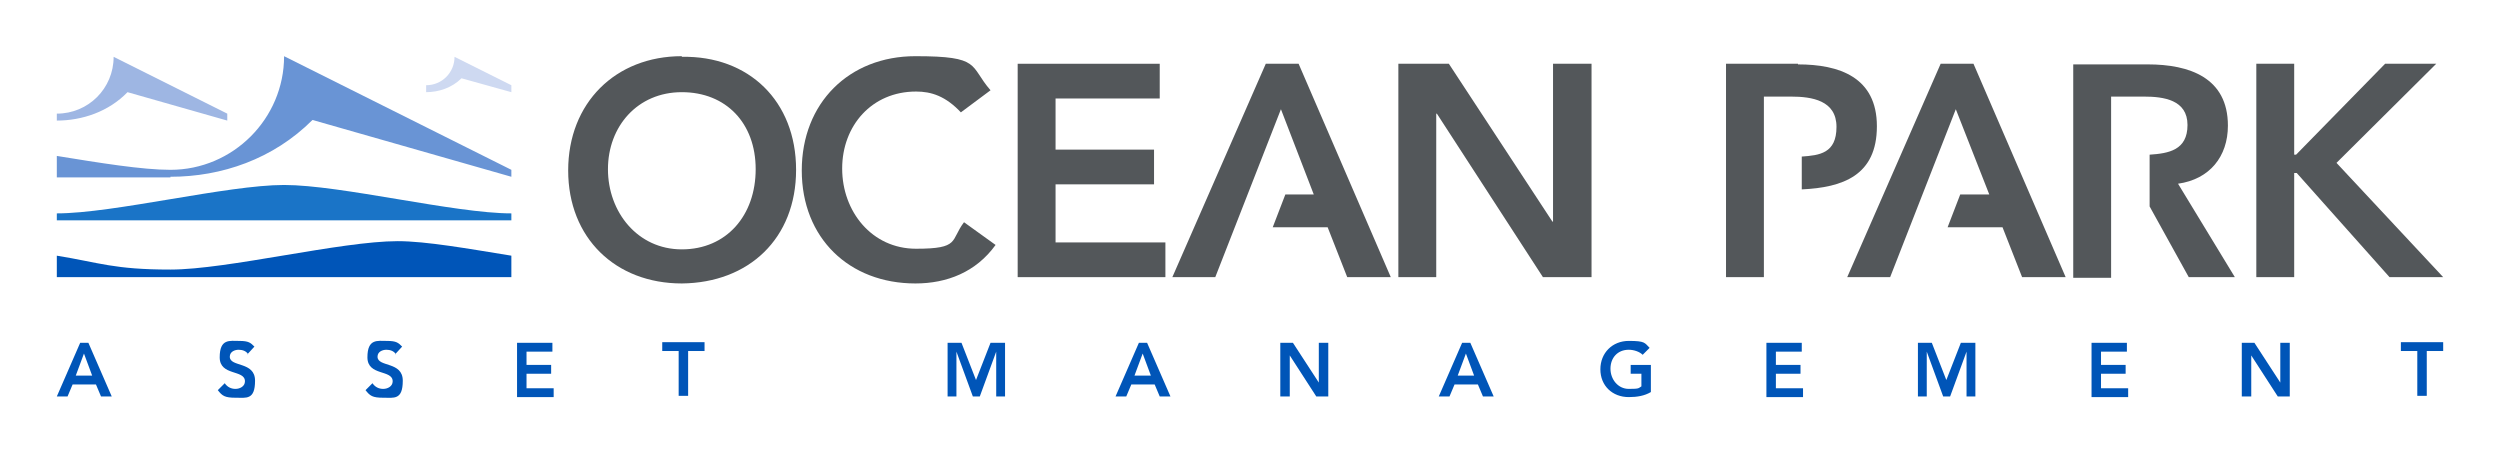 <?xml version="1.0" encoding="UTF-8"?>
<svg xmlns="http://www.w3.org/2000/svg" version="1.1" viewBox="0 0 396 72">
  <!-- Generator: Adobe Illustrator 28.6.0, SVG Export Plug-In . SVG Version: 1.2.0 Build 709)  -->
  <g>
    <g id="logo">
      <g>
        <g>
          <g>
            <path d="M150,54.3h2.3l2.3,5.9,2.3-5.9h2.3v8.5h-1.4v-7.1h0l-2.6,7.1h-1.1l-2.6-7.1h0v7.1h-1.4v-8.5Z" fill="#0055b8"/>
            <path d="M180.4,54.3h1.3l3.7,8.5h-1.7l-.8-1.9h-3.7l-.8,1.9h-1.7l3.7-8.5ZM182.3,59.5l-1.3-3.5-1.3,3.5h2.6Z" fill="#0055b8"/>
            <path d="M202.8,54.3h2l4.1,6.3h0v-6.3h1.5v8.5h-1.9l-4.2-6.5h0v6.5h-1.5v-8.5Z" fill="#0055b8"/>
            <path d="M231.6,54.3h1.3l3.7,8.5h-1.7l-.8-1.9h-3.7l-.8,1.9h-1.7l3.7-8.5ZM233.5,59.5l-1.3-3.5-1.3,3.5h2.6Z" fill="#0055b8"/>
            <path d="M261.5,62.1c-1,.6-2.2.8-3.5.8-2.6,0-4.5-1.8-4.5-4.4s1.9-4.5,4.5-4.5,2.5.3,3.3,1.1l-1.1,1.1c-.5-.5-1.4-.8-2.2-.8-1.8,0-2.9,1.3-2.9,3s1.2,3.2,2.9,3.2,1.5-.1,2-.4v-2h-1.7v-1.4h3.2v4.3Z" fill="#0055b8"/>
            <path d="M279.8,54.3h5.6v1.4h-4.1v2.1h3.9v1.4h-3.9v2.3h4.3v1.4h-5.8v-8.5Z" fill="#0055b8"/>
            <path d="M303.7,54.3h2.3l2.3,5.9,2.3-5.9h2.3v8.5h-1.4v-7.1h0l-2.6,7.1h-1.1l-2.6-7.1h0v7.1h-1.4v-8.5Z" fill="#0055b8"/>
            <path d="M331.3,54.3h5.6v1.4h-4.1v2.1h3.9v1.4h-3.9v2.3h4.3v1.4h-5.8v-8.5Z" fill="#0055b8"/>
            <path d="M355.1,54.3h2l4.1,6.3h0v-6.3h1.5v8.5h-1.9l-4.2-6.5h0v6.5h-1.5v-8.5Z" fill="#0055b8"/>
            <path d="M382.9,55.6h-2.6v-1.4h6.7v1.4h-2.6v7.1h-1.5v-7.1Z" fill="#0055b8"/>
          </g>
          <g>
            <path d="M12.7,54.3h1.3l3.7,8.5h-1.7l-.8-1.9h-3.7l-.8,1.9h-1.7l3.7-8.5ZM14.6,59.5l-1.3-3.5-1.3,3.5h2.6Z" fill="#0055b8"/>
            <path d="M39.3,56.1c-.3-.5-.9-.7-1.5-.7s-1.4.3-1.4,1.1c0,1.7,4,.7,4,3.8s-1.4,2.7-3.1,2.7-2.1-.3-2.8-1.2l1.1-1.1c.4.6,1,.9,1.7.9s1.5-.4,1.5-1.2c0-1.9-4-.8-4-3.8s1.6-2.6,3.1-2.6,1.8.3,2.4.9l-1.1,1.2Z" fill="#0055b8"/>
            <path d="M62.7,56.1c-.3-.5-.9-.7-1.5-.7s-1.4.3-1.4,1.1c0,1.7,4,.7,4,3.8s-1.4,2.7-3.1,2.7-2.1-.3-2.8-1.2l1.1-1.1c.4.6,1,.9,1.7.9s1.5-.4,1.5-1.2c0-1.9-4-.8-4-3.8s1.6-2.6,3.1-2.6,1.8.3,2.4.9l-1.1,1.2Z" fill="#0055b8"/>
            <path d="M81.9,54.3h5.6v1.4h-4.1v2.1h3.9v1.4h-3.9v2.3h4.3v1.4h-5.8v-8.5Z" fill="#0055b8"/>
            <path d="M107.5,55.6h-2.6v-1.4h6.7v1.4h-2.6v7.1h-1.5v-7.1Z" fill="#0055b8"/>
          </g>
        </g>
        <g>
          <g>
            <polygon points="357.4 10.1 363.4 10.1 363.4 24.5 363.7 24.5 377.8 10.1 385.9 10.1 370.1 25.8 387 43.9 378.5 43.9 363.8 27.4 363.4 27.4 363.4 43.9 357.4 43.9 357.4 10.1" fill="#53575a"/>
            <path d="M354,43.9l-9-14.8c5-.7,7.9-4.3,7.9-9.2,0-7.6-6.1-9.7-12.7-9.7h-11.8v33.8h6V15.3h5.2c3.1,0,6.9.5,6.9,4.5s-3,4.5-6,4.7v8.2l6.2,11.2h7.3Z" fill="#53575a"/>
            <polygon points="312.6 10.1 307.4 10.1 292.6 43.9 299.4 43.9 309.8 17.3 315.1 30.8 310.5 30.8 308.5 36 317.2 36 320.3 43.9 327.2 43.9 312.6 10.1" fill="#53575a"/>
            <path d="M284.8,10.1h-11.4v33.8h6V15.3h4.3c3.3,0,7.2.6,7.2,4.8s-2.7,4.5-5.5,4.7v5.2c6.5-.3,11.9-2.2,11.9-10s-6-9.8-12.5-9.8Z" fill="#53575a"/>
          </g>
          <g>
            <polygon points="221.5 10.1 229.5 10.1 245.9 35.1 246 35.1 246 10.1 252.1 10.1 252.1 43.9 244.4 43.9 227.6 18 227.5 18 227.5 43.9 221.5 43.9 221.5 10.1" fill="#53575a"/>
            <polygon points="205.7 10.1 200.5 10.1 185.7 43.9 192.5 43.9 202.9 17.3 208.1 30.8 203.6 30.8 201.6 36 210.3 36 213.4 43.9 220.3 43.9 205.7 10.1" fill="#53575a"/>
            <polygon points="161.2 10.1 183.7 10.1 183.7 15.6 167.2 15.6 167.2 23.7 182.8 23.7 182.8 29.2 167.2 29.2 167.2 38.4 184.6 38.4 184.6 43.9 161.2 43.9 161.2 10.1" fill="#53575a"/>
            <path d="M152.3,17.9c-2.5-2.7-4.8-3.4-7.2-3.4-7,0-11.7,5.4-11.7,12.2s4.7,12.7,11.7,12.7,5.4-1.3,7.6-4.2l5,3.6c-3.1,4.3-7.7,6.1-12.7,6.1-10.5,0-18-7.2-18-17.9s7.5-18.1,18-18.1,8.5,1.5,11.9,5.4l-4.7,3.5Z" fill="#53575a"/>
            <path d="M108,9c10.6-.2,18.1,7,18.1,17.9s-7.5,17.9-18.1,18c-10.5,0-18-7.2-18-17.9s7.5-18.1,18-18.1ZM108,39.5c7.1,0,11.7-5.4,11.7-12.7s-4.7-12.2-11.7-12.2-11.7,5.4-11.7,12.2,4.7,12.7,11.7,12.7Z" fill="#53575a"/>
          </g>
        </g>
      </g>
      <g>
        <path d="M9,43.9h72v-3.4c-6.8-1.1-13.5-2.3-18-2.3-9,0-27,4.5-36,4.5s-11.2-1.1-18-2.2v3.4Z" fill="#0055b8"/>
        <path d="M81,33.8c-9,0-27-4.5-36-4.5s-27,4.5-36,4.5v1.1h72v-1.1Z" fill="#1a74c7"/>
        <path d="M27,28.1H9v-3.4c6.8,1.1,13.5,2.2,18,2.2,9.9,0,18-8.1,18-18l36,18v1.1l-31.5-9c-6.2,6.2-14.4,9-22.5,9Z" fill="#6994d5"/>
        <path d="M9,19.1c4,0,8.2-1.4,11.2-4.5l15.8,4.5v-1.1l-18-9c0,5-4,9-9,9v1.1Z" fill="#9eb6e3"/>
        <path d="M73.1,12.4c-1.5,1.5-3.6,2.2-5.6,2.2v-1.1c2.5,0,4.5-2,4.5-4.5l9,4.5v1.1l-7.9-2.2Z" fill="#ced9f1"/>
      </g>
    </g>
  </g>
</svg>